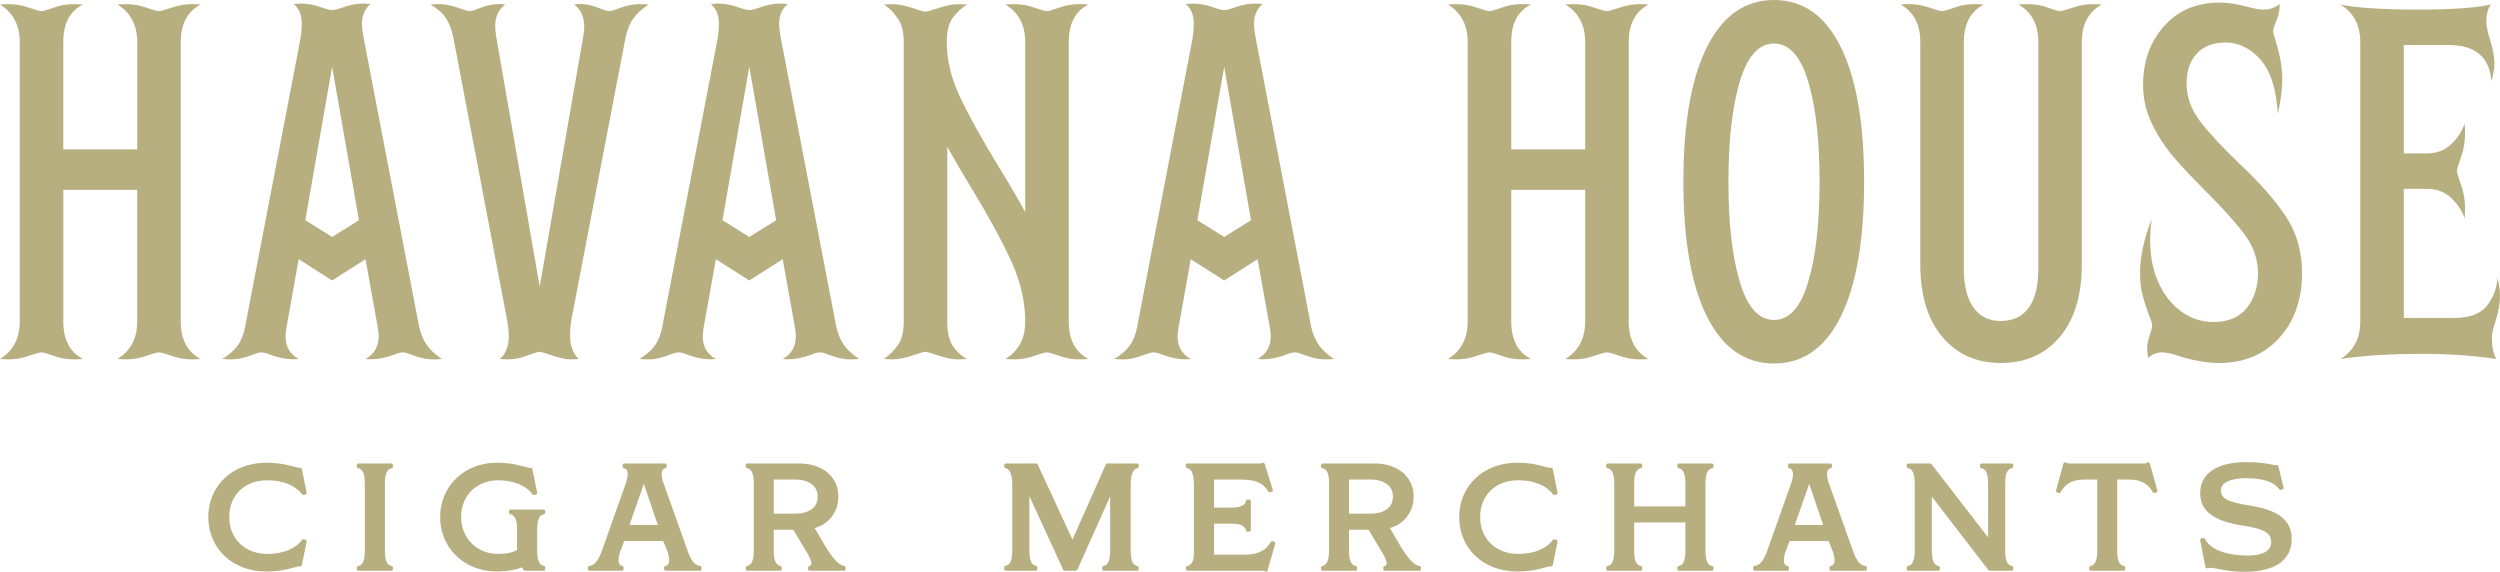 <svg xmlns="http://www.w3.org/2000/svg" id="Layer_1" viewBox="0 0 437.625 100.091"><defs><style>.cls-1{fill:#b8af81;}</style></defs><path class="cls-1" d="M35.096,62.835c-1.771.178-3.354.029-4.74-.443-1.389-.472-2.23-.709-2.527-.709-.295,0-1.137.237-2.525.709-1.389.473-2.969.621-4.74.443,2.303-1.418,3.455-3.603,3.455-6.558v-23.043h-12.939v23.043c0,3.19,1.152,5.377,3.457,6.558-1.891.178-3.5.029-4.83-.443-1.33-.472-2.143-.709-2.438-.709s-1.139.237-2.525.709c-1.389.473-2.969.621-4.742.443,2.305-1.418,3.457-3.603,3.457-6.558V7.355C3.457,4.402,2.305,2.216,0,.798c1.773-.178,3.354-.029,4.742.443,1.387.473,2.23.709,2.525.709s1.107-.236,2.438-.709,2.939-.621,4.83-.443c-2.305,1.123-3.457,3.31-3.457,6.558v18.789h12.939V7.355c0-2.953-1.152-5.14-3.455-6.558,1.771-.178,3.352-.029,4.74.443s2.23.709,2.525.709c.297,0,1.139-.236,2.527-.709,1.387-.473,2.969-.621,4.74-.443-2.303,1.24-3.455,3.427-3.455,6.558v48.922c0,3.132,1.152,5.317,3.455,6.558Z"></path><path class="cls-1" d="M74.711,60.398c.59.856,1.477,1.67,2.658,2.437-1.182.118-2.156.103-2.924-.044s-1.537-.368-2.305-.665c-.768-.295-1.299-.443-1.596-.443-.412,0-.975.148-1.684.443-1.832.651-3.455.887-4.873.709,1.535-.826,2.303-2.185,2.303-4.076,0-.295-.059-.798-.176-1.507l-2.127-11.876-5.85,3.723-5.85-3.723-2.127,11.876c-.119.709-.178,1.24-.178,1.595,0,1.832.768,3.162,2.305,3.988-1.418.178-3.043-.058-4.875-.709-.709-.295-1.271-.443-1.684-.443-.297,0-.828.148-1.596.443-.768.297-1.537.519-2.303.665-.77.146-1.744.162-2.926.044,1.182-.709,2.084-1.491,2.703-2.349.621-.855,1.049-1.935,1.285-3.234L52.467,7.444c.234-1.181.354-2.273.354-3.279,0-1.535-.473-2.688-1.418-3.456l1.152-.089c1.182,0,2.318.192,3.412.576,1.094.385,1.816.576,2.172.576.354,0,1.076-.191,2.172-.576,1.092-.384,2.229-.576,3.412-.576l1.15.089c-1.004.828-1.506,1.98-1.506,3.456,0,.709.146,1.804.443,3.279l9.572,49.808c.295,1.24.736,2.29,1.328,3.146ZM58.139,41.477l4.697-2.925-4.697-26.854-4.697,26.854,4.697,2.925Z"></path><path class="cls-1" d="M89.068,58.847c0-.886-.148-2.067-.443-3.545l-9.217-48.478c-.297-1.536-.754-2.762-1.373-3.678-.621-.916-1.521-1.698-2.703-2.349,1.182-.118,2.156-.103,2.924.044.768.148,1.551.37,2.35.665.797.296,1.342.443,1.639.443.295,0,.959-.207,1.994-.621,1.033-.412,2.082-.62,3.146-.62.473,0,.826.03,1.062.089-1.182.828-1.771,2.127-1.771,3.899,0,.296.059.857.178,1.684l7.621,43.781,7.621-43.781c.119-.826.178-1.358.178-1.595,0-1.831-.592-3.16-1.771-3.988.234-.059.59-.089,1.062-.089,1.004,0,2.023.208,3.059.62,1.031.414,1.697.621,1.992.621.297,0,.828-.147,1.596-.443.768-.295,1.551-.517,2.35-.665.797-.146,1.785-.162,2.969-.044-1.184.769-2.084,1.595-2.703,2.481-.621.886-1.078,2.068-1.373,3.545l-9.307,48.478c-.236,1.183-.354,2.335-.354,3.457,0,1.772.5,3.132,1.506,4.076-1.064.118-1.994.089-2.791-.089-.799-.177-1.611-.412-2.438-.709-.828-.295-1.389-.442-1.684-.442-.238,0-1.035.252-2.395.753s-2.865.665-4.52.487c1.064-.886,1.596-2.216,1.596-3.988Z"></path><path class="cls-1" d="M147.738,60.398c.59.856,1.475,1.67,2.658,2.437-1.184.118-2.158.103-2.924-.044-.77-.146-1.537-.368-2.305-.665-.77-.295-1.301-.443-1.596-.443-.414,0-.975.148-1.684.443-1.832.651-3.457.887-4.875.709,1.535-.826,2.305-2.185,2.305-4.076,0-.295-.061-.798-.178-1.507l-2.127-11.876-5.85,3.723-5.848-3.723-2.127,11.876c-.119.709-.178,1.24-.178,1.595,0,1.832.768,3.162,2.305,3.988-1.418.178-3.045-.058-4.875-.709-.709-.295-1.271-.443-1.684-.443-.297,0-.828.148-1.596.443-.77.297-1.537.519-2.305.665s-1.742.162-2.924.044c1.182-.709,2.082-1.491,2.703-2.349.619-.855,1.047-1.935,1.285-3.234l9.57-49.808c.236-1.181.355-2.273.355-3.279,0-1.535-.475-2.688-1.418-3.456l1.152-.089c1.18,0,2.318.192,3.412.576,1.092.385,1.816.576,2.17.576.355,0,1.078-.191,2.172-.576,1.092-.384,2.23-.576,3.412-.576l1.152.089c-1.006.828-1.506,1.98-1.506,3.456,0,.709.146,1.804.441,3.279l9.572,49.808c.295,1.24.738,2.29,1.33,3.146ZM131.164,41.477l4.697-2.925-4.697-26.854-4.697,26.854,4.697,2.925Z"></path><path class="cls-1" d="M157.221,60.354c.648-.944.975-2.304.975-4.076V7.355c0-1.713-.311-3.026-.93-3.943-.621-.915-1.168-1.564-1.641-1.95-.473-.383-.768-.604-.887-.664,1.182-.118,2.201-.089,3.059.088.855.178,1.697.414,2.525.71.826.296,1.389.442,1.684.442s.855-.146,1.684-.442,1.67-.532,2.527-.71c.855-.177,1.875-.206,3.057-.088-.945.591-1.771,1.359-2.48,2.304-.709.946-1.064,2.364-1.064,4.254,0,3.073.738,6.204,2.215,9.395s3.693,7.209,6.648,12.053c2.244,3.664,3.869,6.441,4.873,8.331V7.355c0-2.953-1.152-5.14-3.455-6.558,1.771-.178,3.352-.029,4.74.443s2.23.709,2.525.709c.297,0,1.109-.236,2.438-.709,1.33-.473,2.939-.621,4.83-.443-2.303,1.123-3.455,3.31-3.455,6.558v48.922c0,3.19,1.152,5.377,3.455,6.558-1.891.178-3.5.029-4.83-.443-1.328-.472-2.141-.709-2.438-.709-.295,0-1.137.237-2.525.709-1.389.473-2.969.621-4.74.443,2.303-1.418,3.455-3.603,3.455-6.558,0-3.486-.828-7.031-2.48-10.636-1.654-3.603-4.049-7.976-7.18-13.116-1.24-2.008-2.57-4.283-3.988-6.824v30.576c0,1.832.311,3.234.932,4.209.619.976,1.463,1.759,2.525,2.349-1.24.118-2.291.089-3.146-.089-.857-.177-1.684-.412-2.48-.709-.799-.295-1.346-.442-1.641-.442s-.857.147-1.684.442c-.828.297-1.67.532-2.525.709-.857.178-1.877.207-3.059.089,1.004-.709,1.832-1.535,2.482-2.481Z"></path><path class="cls-1" d="M230.867,60.398c.59.856,1.475,1.67,2.658,2.437-1.184.118-2.158.103-2.924-.044-.77-.146-1.537-.368-2.305-.665-.77-.295-1.301-.443-1.596-.443-.414,0-.975.148-1.684.443-1.832.651-3.457.887-4.875.709,1.535-.826,2.305-2.185,2.305-4.076,0-.295-.061-.798-.178-1.507l-2.127-11.876-5.85,3.723-5.848-3.723-2.127,11.876c-.119.709-.178,1.24-.178,1.595,0,1.832.768,3.162,2.305,3.988-1.418.178-3.045-.058-4.875-.709-.709-.295-1.271-.443-1.684-.443-.297,0-.828.148-1.596.443-.77.297-1.537.519-2.305.665s-1.742.162-2.924.044c1.182-.709,2.082-1.491,2.703-2.349.619-.855,1.047-1.935,1.285-3.234l9.57-49.808c.236-1.181.355-2.273.355-3.279,0-1.535-.475-2.688-1.418-3.456l1.152-.089c1.18,0,2.318.192,3.412.576,1.092.385,1.816.576,2.17.576.355,0,1.078-.191,2.172-.576,1.092-.384,2.23-.576,3.412-.576l1.152.089c-1.006.828-1.506,1.98-1.506,3.456,0,.709.146,1.804.441,3.279l9.572,49.808c.295,1.24.738,2.29,1.33,3.146ZM214.293,41.477l4.697-2.925-4.697-26.854-4.697,26.854,4.697,2.925Z"></path><path class="cls-1" d="M288.561,62.835c-1.771.178-3.354.029-4.74-.443-1.389-.472-2.23-.709-2.527-.709-.295,0-1.137.237-2.525.709-1.389.473-2.969.621-4.74.443,2.303-1.418,3.455-3.603,3.455-6.558v-23.043h-12.939v23.043c0,3.19,1.152,5.377,3.457,6.558-1.891.178-3.5.029-4.83-.443-1.33-.472-2.143-.709-2.438-.709s-1.139.237-2.525.709c-1.389.473-2.969.621-4.742.443,2.305-1.418,3.457-3.603,3.457-6.558V7.355c0-2.953-1.152-5.14-3.457-6.558,1.773-.178,3.354-.029,4.742.443,1.387.473,2.23.709,2.525.709s1.107-.236,2.438-.709,2.939-.621,4.83-.443c-2.305,1.123-3.457,3.31-3.457,6.558v18.789h12.939V7.355c0-2.953-1.152-5.14-3.455-6.558,1.771-.178,3.352-.029,4.74.443s2.23.709,2.525.709c.297,0,1.139-.236,2.527-.709,1.387-.473,2.969-.621,4.74-.443-2.303,1.24-3.455,3.427-3.455,6.558v48.922c0,3.132,1.152,5.317,3.455,6.558Z"></path><path class="cls-1" d="M298.797,55.391c-2.748-5.495-4.121-13.352-4.121-23.574,0-10.221,1.373-18.079,4.121-23.574,2.746-5.495,6.66-8.242,11.742-8.242,5.08,0,8.98,2.747,11.699,8.242,2.717,5.495,4.076,13.354,4.076,23.574,0,10.223-1.359,18.079-4.076,23.574-2.719,5.495-6.619,8.242-11.699,8.242-5.082,0-8.996-2.747-11.742-8.242ZM316.521,49.364c1.33-4.432,1.994-10.28,1.994-17.548s-.664-13.116-1.994-17.548-3.324-6.646-5.982-6.646-4.652,2.215-5.982,6.646c-1.328,4.432-1.994,10.28-1.994,17.548s.666,13.116,1.994,17.548c1.33,4.432,3.324,6.646,5.982,6.646s4.652-2.215,5.982-6.646Z"></path><path class="cls-1" d="M340.006,58.98c-2.57-3.043-3.855-7.281-3.855-12.718V7.355c0-3.071-1.152-5.258-3.455-6.558,1.771-.178,3.352-.029,4.74.443s2.23.709,2.525.709,1.109-.236,2.438-.709c1.33-.473,2.939-.621,4.83-.443-2.303,1.24-3.455,3.427-3.455,6.558v39.704c0,2.955.561,5.216,1.684,6.78,1.121,1.566,2.717,2.349,4.785,2.349,2.127,0,3.752-.768,4.875-2.305,1.121-1.535,1.684-3.811,1.684-6.824V7.355c0-3.071-1.152-5.258-3.457-6.558,1.891-.178,3.502-.029,4.83.443,1.33.473,2.141.709,2.438.709.295,0,1.137-.236,2.525-.709s2.969-.621,4.742-.443c-2.305,1.3-3.457,3.486-3.457,6.558v38.907c0,5.437-1.285,9.675-3.855,12.718-2.568,3.043-6.012,4.563-10.324,4.563-4.254,0-7.666-1.521-10.236-4.563Z"></path><path class="cls-1" d="M381.615,62.392c-1.299-.472-2.363-.709-3.189-.709-.887,0-1.684.326-2.393.976-.119-.709-.178-1.211-.178-1.507,0-.768.146-1.58.443-2.438.295-.855.443-1.432.443-1.728,0-.354-.209-1.004-.621-1.95-.473-1.299-.842-2.481-1.107-3.545s-.398-2.305-.398-3.723c0-2.836.678-5.967,2.037-9.394-.176,1.24-.266,2.452-.266,3.633,0,2.896.502,5.422,1.508,7.578,1.004,2.157,2.348,3.826,4.031,5.007,1.684,1.183,3.529,1.772,5.539,1.772,2.6,0,4.549-.826,5.85-2.481,1.299-1.653,1.949-3.662,1.949-6.026,0-2.362-.725-4.549-2.17-6.559-1.449-2.008-3.68-4.52-6.691-7.532-2.482-2.482-4.447-4.564-5.895-6.248-1.447-1.685-2.703-3.604-3.766-5.761-1.064-2.156-1.596-4.445-1.596-6.869,0-4.135,1.225-7.577,3.678-10.324,2.451-2.748,5.717-4.121,9.793-4.121,1.359,0,3.043.266,5.053.798,1.062.296,1.949.442,2.658.442.943,0,1.861-.324,2.746-.975,0,1.005-.191,1.965-.574,2.88-.387.917-.576,1.522-.576,1.817,0,.296.146.886.441,1.772.768,2.481,1.152,4.728,1.152,6.735,0,1.715-.266,3.723-.797,6.026-.236-4.312-1.24-7.474-3.014-9.482-1.771-2.008-3.811-3.014-6.115-3.014-2.186,0-3.869.651-5.051,1.95-1.184,1.3-1.773,3.043-1.773,5.229,0,2.305.754,4.462,2.26,6.47,1.508,2.01,3.855,4.551,7.047,7.622,3.484,3.25,6.172,6.308,8.064,9.173,1.891,2.866,2.836,6.159,2.836,9.881,0,4.668-1.33,8.464-3.988,11.389s-6.174,4.387-10.547,4.387c-2.008,0-4.283-.385-6.824-1.152Z"></path><path class="cls-1" d="M437.625,51.935c0,1.183-.266,2.63-.797,4.343-.414,1.123-.621,2.068-.621,2.836,0,1.654.266,2.896.799,3.722-3.959-.59-8.303-.886-13.029-.886-5.553,0-10.311.296-14.268.886,2.305-1.418,3.457-3.603,3.457-6.558V7.355c0-2.953-1.152-5.14-3.457-6.558,2.836.591,7.533.886,14.092.886,5.258,0,9.334-.295,12.23-.886-.533.709-.799,1.714-.799,3.013,0,.709.236,1.832.709,3.368.473,1.537.709,2.836.709,3.899,0,.887-.178,1.95-.531,3.19-.297-4.254-2.777-6.381-7.445-6.381h-7.887v18.966h4.076c1.654,0,3.043-.517,4.166-1.551,1.121-1.033,1.92-2.26,2.393-3.678.059.413.088.975.088,1.684,0,1.478-.236,2.88-.709,4.21-.473,1.329-.709,2.142-.709,2.437,0,.297.236,1.094.709,2.394s.709,2.688.709,4.165c0,.709-.029,1.271-.088,1.684-.473-1.358-1.271-2.555-2.393-3.589-1.123-1.033-2.512-1.551-4.166-1.551h-4.076v22.599h8.863c2.658,0,4.549-.709,5.672-2.127,1.121-1.418,1.742-3.042,1.859-4.874.297,1.005.443,2.098.443,3.279Z"></path><path class="cls-1" d="M46.811,84.073c2.706,0,4.914.896,6.058,2.456.07.096.194.139.311.108l.286-.078c.147-.041.238-.188.208-.338l-.832-4.107c-.018-.087-.069-.163-.149-.203-.079-.041-.168-.044-.249-.005-.102.016-.516-.089-.879-.188-.977-.27-2.609-.721-4.961-.721-5.878,0-10.145,4.004-10.145,9.521s4.267,9.521,10.145,9.521c2.351,0,3.984-.45,4.96-.719.362-.1.774-.219.87-.191.081.038.175.036.254-.004.08-.039.137-.114.154-.201l.832-4.109c.03-.149-.061-.297-.208-.338l-.286-.078c-.116-.033-.24.012-.311.109-1.142,1.561-3.35,2.455-6.058,2.455-3.933,0-6.679-2.65-6.679-6.444,0-3.854,2.684-6.444,6.679-6.444Z"></path><path class="cls-1" d="M68.495,81.128h-5.746c-.16,0-.29.13-.29.29v.26c0,.137.096.255.229.284.547.115,1.174.521,1.174,2.653v11.832c0,2.164-.665,2.535-1.165,2.627-.138.025-.238.146-.238.285v.26c0,.16.13.29.29.29h5.746c.16,0,.29-.13.29-.29v-.26c0-.141-.101-.26-.238-.285-.5-.092-1.166-.463-1.166-2.627v-11.832c0-2.132.628-2.538,1.174-2.653.135-.028.23-.147.23-.284v-.26c0-.16-.13-.29-.29-.29Z"></path><path class="cls-1" d="M95.145,89.189h-5.746c-.16,0-.29.13-.29.29v.26c0,.137.096.255.229.284.547.115,1.174.519,1.174,2.628v3.612c-.762.471-1.869.699-3.376.699-3.659,0-6.418-2.771-6.418-6.444,0-4.23,3.229-6.444,6.418-6.444,2.724,0,4.941.895,6.084,2.455.07.098.195.14.311.109l.286-.078c.147-.041.238-.188.208-.338l-.832-4.107c-.018-.087-.069-.163-.149-.203-.079-.041-.168-.044-.249-.005-.098.021-.515-.088-.877-.188-.979-.271-2.618-.722-4.989-.722-5.635,0-9.884,4.093-9.884,9.521s4.249,9.521,9.884,9.521c2.192,0,3.589-.374,4.418-.729l.307.469c.053.081.145.131.242.131h3.25c.16,0,.29-.13.29-.29v-.287c0-.141-.101-.26-.238-.285-.5-.092-1.166-.463-1.166-2.627v-3.77c0-2.109.628-2.513,1.174-2.628.135-.028.23-.147.23-.284v-.26c0-.16-.13-.29-.29-.29Z"></path><path class="cls-1" d="M122.559,99.071c-.995-.124-1.672-1.009-2.337-3.06l-4.105-11.514c-.426-1.274-.312-1.894-.144-2.188.108-.188.271-.302.498-.349.135-.028.231-.146.231-.284v-.26c0-.16-.13-.29-.29-.29h-7.124c-.16,0-.29.13-.29.29v.26c0,.138.097.256.231.284.22.046.378.155.483.336.17.291.285.909-.126,2.195l-4.083,11.522c-.71,2.072-1.365,2.929-2.337,3.057-.145.019-.253.142-.253.287v.26c0,.16.13.29.29.29h5.668c.16,0,.29-.13.29-.29v-.26c0-.138-.097-.256-.231-.284-.24-.05-.408-.162-.513-.345-.164-.283-.27-.894.152-2.179l.709-1.844h6.809l.752,1.832c.336.994.391,1.771.153,2.185-.107.187-.274.302-.51.351-.135.028-.231.146-.231.284v.26c0,.16.13.29.29.29h5.98c.16,0,.29-.13.29-.29v-.26c0-.146-.109-.27-.254-.288ZM115.15,91.892h-4.958l2.513-7.177,2.445,7.177Z"></path><path class="cls-1" d="M147.797,99.074c-.807-.153-1.583-.723-3.159-3.164l-2.035-3.479c2.071-.55,4.155-2.431,4.155-5.501,0-3.47-2.76-5.802-6.868-5.802h-9.048c-.16,0-.29.13-.29.29v.26c0,.14.1.26.236.285.501.094,1.167.469,1.167,2.627v11.857c0,2.124-.671,2.518-1.176,2.629-.133.029-.228.147-.228.283v.26c0,.16.13.29.29.29h5.72c.16,0,.29-.13.29-.29v-.26c0-.136-.095-.254-.228-.283-.505-.111-1.177-.505-1.177-2.629v-3.716h3.42l2.079,3.482c1.128,1.749,1.145,2.396,1.054,2.626-.031.079-.098.179-.335.238-.129.032-.219.148-.219.281v.26c0,.16.13.29.29.29h6.006c.16,0,.29-.13.29-.29v-.26c0-.14-.099-.259-.235-.285ZM143.136,86.93c0,1.898-1.467,2.987-4.025,2.987h-3.663v-5.973h3.663c2.521,0,4.025,1.116,4.025,2.985Z"></path><path class="cls-1" d="M199.041,81.128h-5.2c-.114,0-.219.067-.265.173l-5.838,13.151-6.089-13.156c-.048-.103-.15-.168-.264-.168h-5.304c-.16,0-.29.13-.29.29v.26c0,.137.095.254.229.283.547.12,1.176.574,1.176,3.045v11.414c0,2.158-.666,2.533-1.168,2.627-.137.025-.236.146-.236.285v.287c0,.16.13.29.29.29h5.226c.16,0,.29-.13.29-.29v-.287c0-.14-.101-.26-.238-.285-.5-.092-1.165-.463-1.165-2.627v-9.556l5.92,12.876c.048.103.15.169.264.169h1.95c.114,0,.218-.067.265-.172l5.737-12.841v9.551c0,2.164-.665,2.535-1.165,2.627-.138.025-.238.146-.238.285v.26c0,.16.13.29.29.29h5.824c.16,0,.29-.13.29-.29v-.26c0-.14-.1-.26-.236-.285-.502-.094-1.168-.469-1.168-2.627v-11.441c0-2.471.629-2.925,1.176-3.045.134-.029.229-.146.229-.283v-.26c0-.16-.13-.29-.29-.29Z"></path><path class="cls-1" d="M223.043,94.817l-.26-.078c-.133-.04-.266.015-.333.129-.688,1.156-1.732,2.226-4.691,2.226h-5.248v-5.426h2.96c2.159,0,2.533.666,2.627,1.167.025.138.146.237.285.237h.286c.16,0,.29-.13.29-.29v-5.045c0-.16-.13-.29-.29-.29h-.286c-.141,0-.261.101-.285.238-.091.501-.462,1.166-2.627,1.166h-2.96v-4.906h4.729c3.095,0,4.121,1.007,4.769,2.095.067.114.205.168.332.13l.261-.079c.074-.021.137-.072.173-.141s.044-.148.021-.223l-1.404-4.525c-.027-.086-.096-.151-.18-.183-.083-.03-.183-.019-.259.027-.001.001-.137.082-.438.082h-12.636c-.16,0-.29.13-.29.29v.26c0,.14.101.26.238.285.576.105,1.165.546,1.165,3.018v11.855c0,1.988-.884,2.178-1.174,2.24-.134.028-.229.146-.229.283v.26c0,.16.13.29.29.29h13.286c.143,0,.254.087.254.087.053.045.12.069.188.069.028,0,.056-.004.083-.012.095-.028.168-.104.195-.198l1.352-4.682c.044-.152-.043-.312-.194-.357Z"></path><path class="cls-1" d="M248.495,99.074c-.807-.153-1.583-.723-3.159-3.164l-2.035-3.479c2.071-.55,4.155-2.431,4.155-5.501,0-3.47-2.76-5.802-6.868-5.802h-9.048c-.16,0-.29.13-.29.29v.26c0,.14.1.26.236.285.501.094,1.167.469,1.167,2.627v11.857c0,2.124-.671,2.518-1.176,2.629-.133.029-.228.147-.228.283v.26c0,.16.13.29.29.29h5.72c.16,0,.29-.13.29-.29v-.26c0-.136-.095-.254-.228-.283-.505-.111-1.177-.505-1.177-2.629v-3.716h3.42l2.079,3.482c1.128,1.749,1.145,2.396,1.054,2.626-.031.079-.098.179-.335.238-.129.032-.219.148-.219.281v.26c0,.16.13.29.29.29h6.006c.16,0,.29-.13.29-.29v-.26c0-.14-.099-.259-.235-.285ZM243.833,86.93c0,1.898-1.467,2.987-4.025,2.987h-3.663v-5.973h3.663c2.521,0,4.025,1.116,4.025,2.985Z"></path><path class="cls-1" d="M265.782,84.073c2.706,0,4.914.896,6.058,2.456.071.096.192.139.311.108l.286-.078c.147-.041.238-.188.208-.338l-.832-4.107c-.018-.087-.069-.163-.149-.203-.08-.041-.169-.044-.249-.005-.108.016-.516-.089-.879-.188-.977-.27-2.609-.721-4.961-.721-5.878,0-10.145,4.004-10.145,9.521s4.267,9.521,10.145,9.521c2.351,0,3.984-.45,4.96-.719.361-.1.77-.219.87-.191.08.038.174.036.254-.004.08-.039.137-.114.154-.201l.832-4.109c.03-.149-.061-.297-.208-.338l-.286-.078c-.118-.033-.239.012-.311.109-1.142,1.561-3.35,2.455-6.058,2.455-3.933,0-6.679-2.65-6.679-6.444,0-3.854,2.684-6.444,6.679-6.444Z"></path><path class="cls-1" d="M299.66,81.128h-5.746c-.16,0-.29.13-.29.29v.26c0,.137.096.256.23.284.546.115,1.174.521,1.174,2.653v4.026h-8.963v-4.026c0-2.132.628-2.538,1.175-2.653.134-.029.229-.147.229-.284v-.26c0-.16-.13-.29-.29-.29h-5.72c-.16,0-.29.13-.29.29v.26c0,.137.095.254.229.283.504.11,1.175.505,1.175,2.654v11.832c0,2.158-.666,2.533-1.167,2.627-.137.025-.236.146-.236.285v.26c0,.16.13.29.29.29h5.72c.16,0,.29-.13.29-.29v-.26c0-.14-.101-.26-.238-.285-.5-.092-1.166-.463-1.166-2.627v-4.989h8.963v4.989c0,2.164-.666,2.535-1.166,2.627-.138.025-.238.145-.238.285v.26c0,.16.13.29.29.29h5.746c.16,0,.29-.13.29-.29v-.26c0-.14-.101-.26-.238-.285-.5-.092-1.166-.463-1.166-2.627v-11.832c0-2.132.628-2.538,1.175-2.653.134-.029.229-.147.229-.284v-.26c0-.16-.13-.29-.29-.29Z"></path><path class="cls-1" d="M326.553,99.071c-.995-.124-1.672-1.009-2.337-3.06l-4.105-11.514c-.426-1.274-.312-1.894-.144-2.188.108-.188.271-.302.498-.349.135-.028.231-.146.231-.284v-.26c0-.16-.13-.29-.29-.29h-7.124c-.16,0-.29.13-.29.29v.26c0,.138.097.256.231.284.22.046.378.155.483.336.17.291.285.909-.126,2.195l-4.083,11.522c-.71,2.072-1.365,2.929-2.337,3.057-.145.019-.253.142-.253.287v.26c0,.16.13.29.29.29h5.668c.16,0,.29-.13.29-.29v-.26c0-.138-.097-.256-.231-.284-.24-.05-.408-.162-.513-.345-.164-.283-.27-.894.152-2.179l.709-1.844h6.809l.752,1.832c.336.994.391,1.771.153,2.185-.107.187-.274.302-.51.351-.135.028-.231.146-.231.284v.26c0,.16.13.29.29.29h5.98c.16,0,.29-.13.29-.29v-.26c0-.146-.109-.27-.254-.288ZM319.144,91.892h-4.958l2.513-7.177,2.445,7.177Z"></path><path class="cls-1" d="M352.127,81.128h-5.226c-.16,0-.29.13-.29.29v.26c0,.14.1.26.236.285.501.094,1.167.469,1.167,2.627v9.47l-9.906-12.819c-.055-.07-.14-.112-.229-.112h-3.822c-.16,0-.29.13-.29.29v.26c0,.14.1.26.236.285.501.094,1.167.469,1.167,2.627v11.857c0,2.124-.671,2.518-1.176,2.629-.133.029-.228.147-.228.283v.26c0,.16.13.29.29.29h5.226c.16,0,.29-.13.29-.29v-.26c0-.136-.095-.254-.228-.283-.505-.111-1.176-.505-1.176-2.629v-9.495l9.906,12.844c.055.071.14.113.229.113h3.822c.16,0,.29-.13.29-.29v-.26c0-.137-.096-.255-.229-.283-.547-.117-1.175-.521-1.175-2.629v-11.857c0-2.164.666-2.535,1.166-2.627.138-.025.238-.145.238-.285v-.26c0-.16-.13-.29-.29-.29Z"></path><path class="cls-1" d="M376.132,80.935c-.099-.029-.198-.007-.273.055-.008.006-.173.139-.487.139h-13.183c-.325,0-.516-.142-.521-.145-.075-.062-.176-.077-.271-.051-.094.03-.165.105-.19.199l-1.3,4.732c-.042.152.045.31.195.354l.26.078c.132.042.265-.015.333-.129.688-1.155,1.677-2.224,4.224-2.224h2.206v12.503c0,2.124-.672,2.518-1.177,2.629-.133.029-.228.147-.228.283v.26c0,.16.13.29.29.29h5.72c.16,0,.29-.13.29-.29v-.26c0-.137-.096-.255-.229-.283-.547-.117-1.174-.522-1.174-2.629v-12.503h1.997c2.568,0,3.561,1.068,4.25,2.224.068.114.202.172.333.129l.26-.078c.151-.045.238-.203.195-.355l-1.326-4.732c-.026-.095-.102-.167-.194-.196Z"></path><path class="cls-1" d="M393.771,88.489c-3.837-.601-5.007-1.232-5.007-2.704,0-1.261,1.713-2.075,4.364-2.075,3.018,0,4.93.632,5.847,1.932.073.103.2.149.321.11l.26-.078c.148-.044.235-.198.197-.348l-.936-3.719c-.021-.084-.077-.153-.154-.19-.076-.037-.165-.038-.245-.004-.098.041-.381-.016-.741-.091-.783-.16-2.095-.429-4.497-.429-5.108,0-8.038,1.982-8.038,5.438,0,3.1,2.358,4.9,7.423,5.67,3.836.578,5.006,1.276,5.006,2.988,0,1.414-1.515,2.259-4.053,2.259-1.825,0-6.214-.283-7.541-2.909-.058-.114-.184-.183-.31-.154l-.286.051c-.076.013-.145.057-.188.121s-.061.144-.046.22l.91,4.682c.017.083.069.155.144.197.075.042.164.05.243.019.445-.163,1.009-.052,1.862.119,1.038.21,2.459.497,4.64.497,5.301,0,8.221-2.052,8.221-5.776,0-4.134-3.952-5.285-7.396-5.825Z"></path></svg>